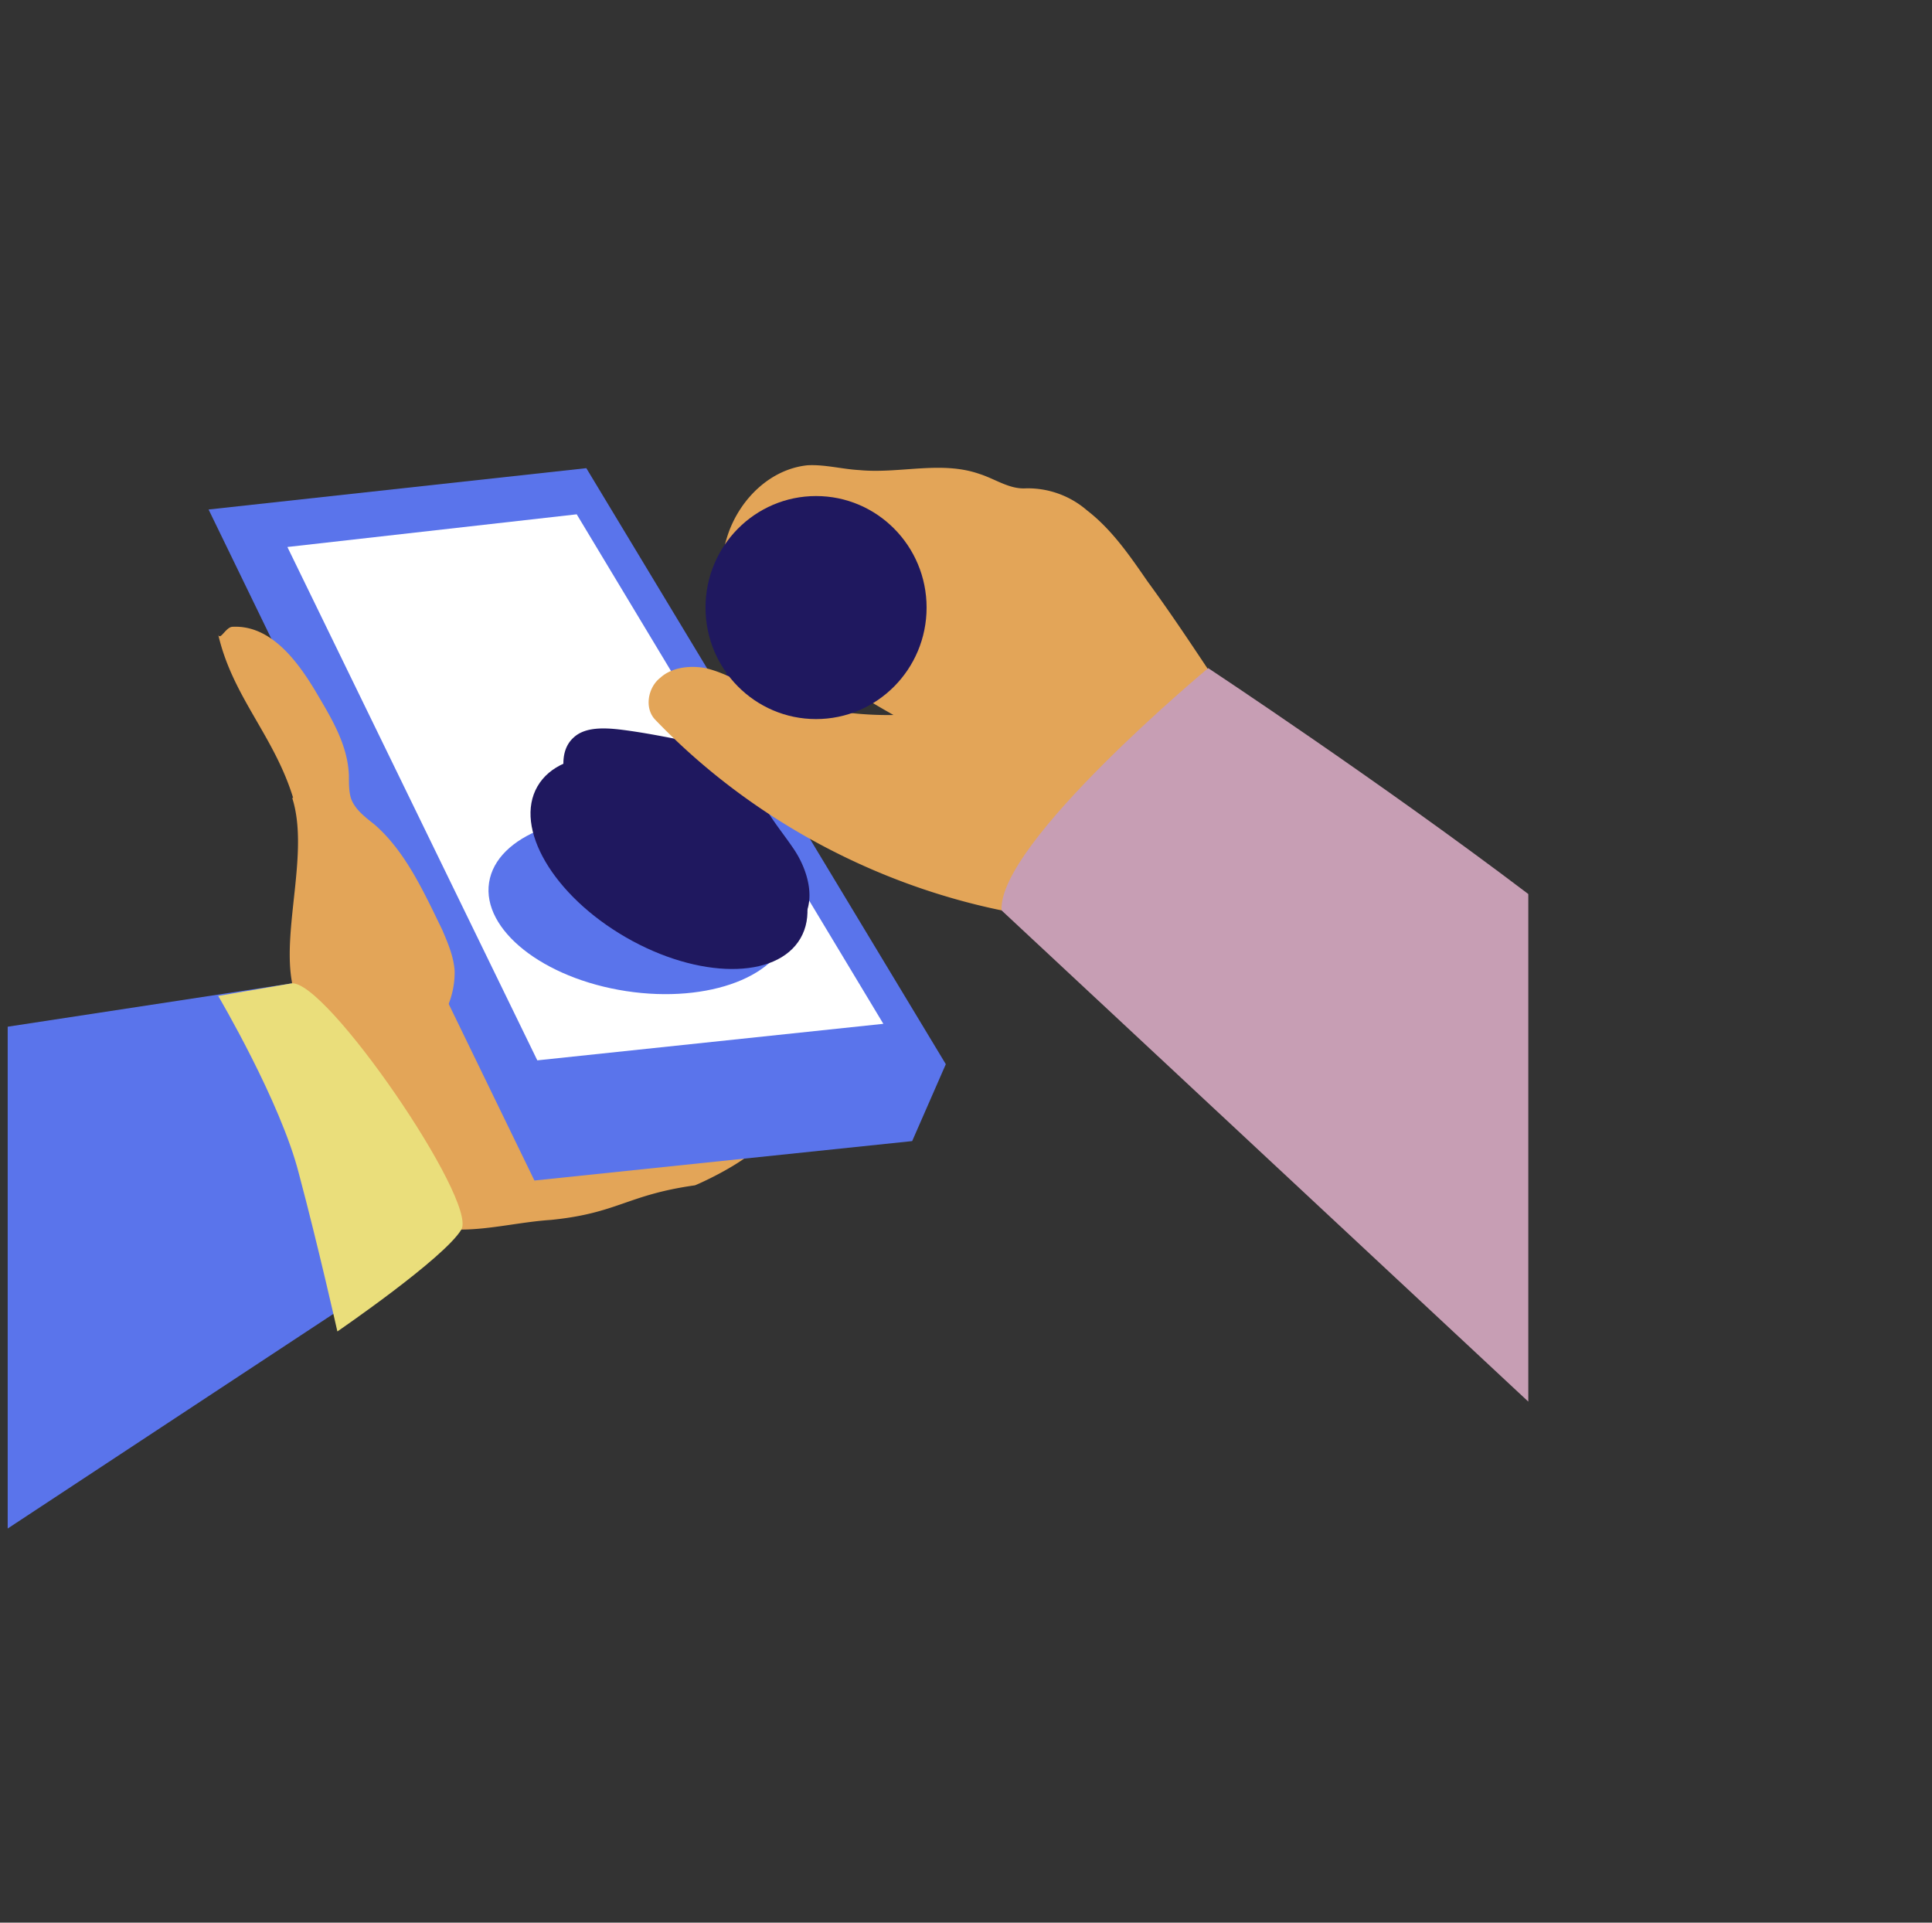 <svg width="201" height="200" xmlns="http://www.w3.org/2000/svg"><rect width="100%" height="100%" fill="#333333" stroke="none"/><g transform="translate(1)" fill-rule="nonzero" fill="none"><path fill="transparent" d="M.2.1h199.6V200H.2z"/><path fill="#3A3D79" d="M63.8 114.4l25-8.3h3.4l-18.5 8.3z"/><path fill="#E1C1D1" d="M26.2 57.8l30.4 53 30.2-7.7-25.2-46.7z"/><path d="M30.2 112.4c1.5 2.8 4.1 4.8 5.7 7.4 1 1.6 1.5 3.4 2.7 4.7 2 2.5 5.3 3.4 8.4 3.4 3 0 6.2-.8 9.3-1 7-.7 7.9-2.6 15-3.6.3-.1 8.3-3.6 7.8-6.3l-1.9-10.5-18-2A59.2 59.2 0 0 1 39 99.7c-2-.8-4.6-2.6-6.7-1.5-4.3 2.2-4 10.7-2 14.2z" fill="#E3A558"/><path fill="#5A74EB" d="M20.7 53l33.9 69.8 39.3-4.1 3.5-8-37.4-62z"/><path fill="#FFF" d="M28.9 56.9l26 53.4 36-3.8-31.9-53z"/><path d="M29.5 83c-2-6.5-6.3-10.5-7.8-17 .2.7.8-.8 1.5-.8 4-.2 6.8 3.6 8.8 7 1.6 2.7 3.2 5.4 3.3 8.5 0 .8 0 1.6.2 2.3.4 1.2 1.5 2 2.5 2.8 3.2 2.8 5.1 7 7 10.9.6 1.4 1.2 2.8 1.3 4.3a9 9 0 0 1-1.3 4.8 13.2 13.2 0 0 1-7.4 6.3s-8-8.2-8.2-9.8c-1.1-5.6 1.8-13.7 0-19.3z" fill="#E3A558"/><path fill="#5A74EB" d="M29.3 102.3L47 127.9-.2 159V106.8z"/><path d="M21.7 103.6s6.5 11 8.4 18.5c2 7.5 4 16.4 4 16.4s11.1-7.6 12.9-10.6c1.7-3-14.2-26.2-17.7-25.6l-7.6 1.3z" fill="#EADE7B"/><path d="M71 77.2c-2.5-.5-5-1-7.4-1.3-1.7-.2-3.7-.3-4.9.8-1.8 1.6-1 4.5-.2 6.8a16 16 0 0 0 2.7 5.1c1.2 1.5 3 2.4 4.6 3.3l6.6 3.7c1.6.8 3.1 1.7 4.9 2 1.7.2 3.7-.1 4.8-1.4 2-2.2 1-5.7-.6-8-1.7-2.5-3.8-4.7-4-7.6-.3-2.3.8-4.6 2.4-6.2a15 15 0 0 1 6-3.3c2.2-.8 4.8-1.4 6.1-3.3 1.2-1.8 1-4.2 0-6-1-1.8-2.8-3.1-4.6-4.2-1.9-1.1-4-2-6.2-2-5.3.2-5 4.4-5.4 8.3-.4 4.8-2 9.4-4.8 13.3z" fill="#1F185F"/><path d="M96.4 74c-6.5 1-13.3 0-19.3-2.6-1.6-.7-3-1.5-4.7-1.9-1.6-.3-3.5-.1-4.7 1-1.3 1-1.7 3.2-.5 4.4 9.6 10 22.4 17 36 19.8 2.2-4 7-5.8 9.2-9.8 2.9-5.4 7.2-10 12.4-13.3.7-.4.3-1.4-.2-2.1-2-3-4-6-6.2-9-1.8-2.6-3.7-5.4-6.3-7.4a9.4 9.4 0 0 0-6.4-2.3c-1.7.1-3.2-1-4.8-1.5-4-1.4-8.3 0-12.5-.4-1.8-.1-3.6-.6-5.4-.5-3.8.4-6.9 3.4-8.2 7-.7 2-1 4.1-.1 6 .7 1.5 2 2.6 3.3 3.6 4.4 3.4 9 6.6 14 9.4l.7.2" fill="#E3A558"/><ellipse fill="#5A74EB" transform="rotate(-81.3 65.5 94.2)" cx="65.5" cy="94.2" rx="9" ry="15.8"/><ellipse fill="#1F185F" transform="rotate(-60 68.6 89.7)" cx="68.6" cy="89.7" rx="9" ry="15.8"/><path d="M158 93c-15.3-11.6-33.3-23.5-33.3-23.5s-21.9 18.2-21.5 25.2l54.8 51.1V93.1z" fill="#C79EB4"/><ellipse fill="#1F185F" cx="83.9" cy="63.2" rx="11.5" ry="11.6"/></g></svg>